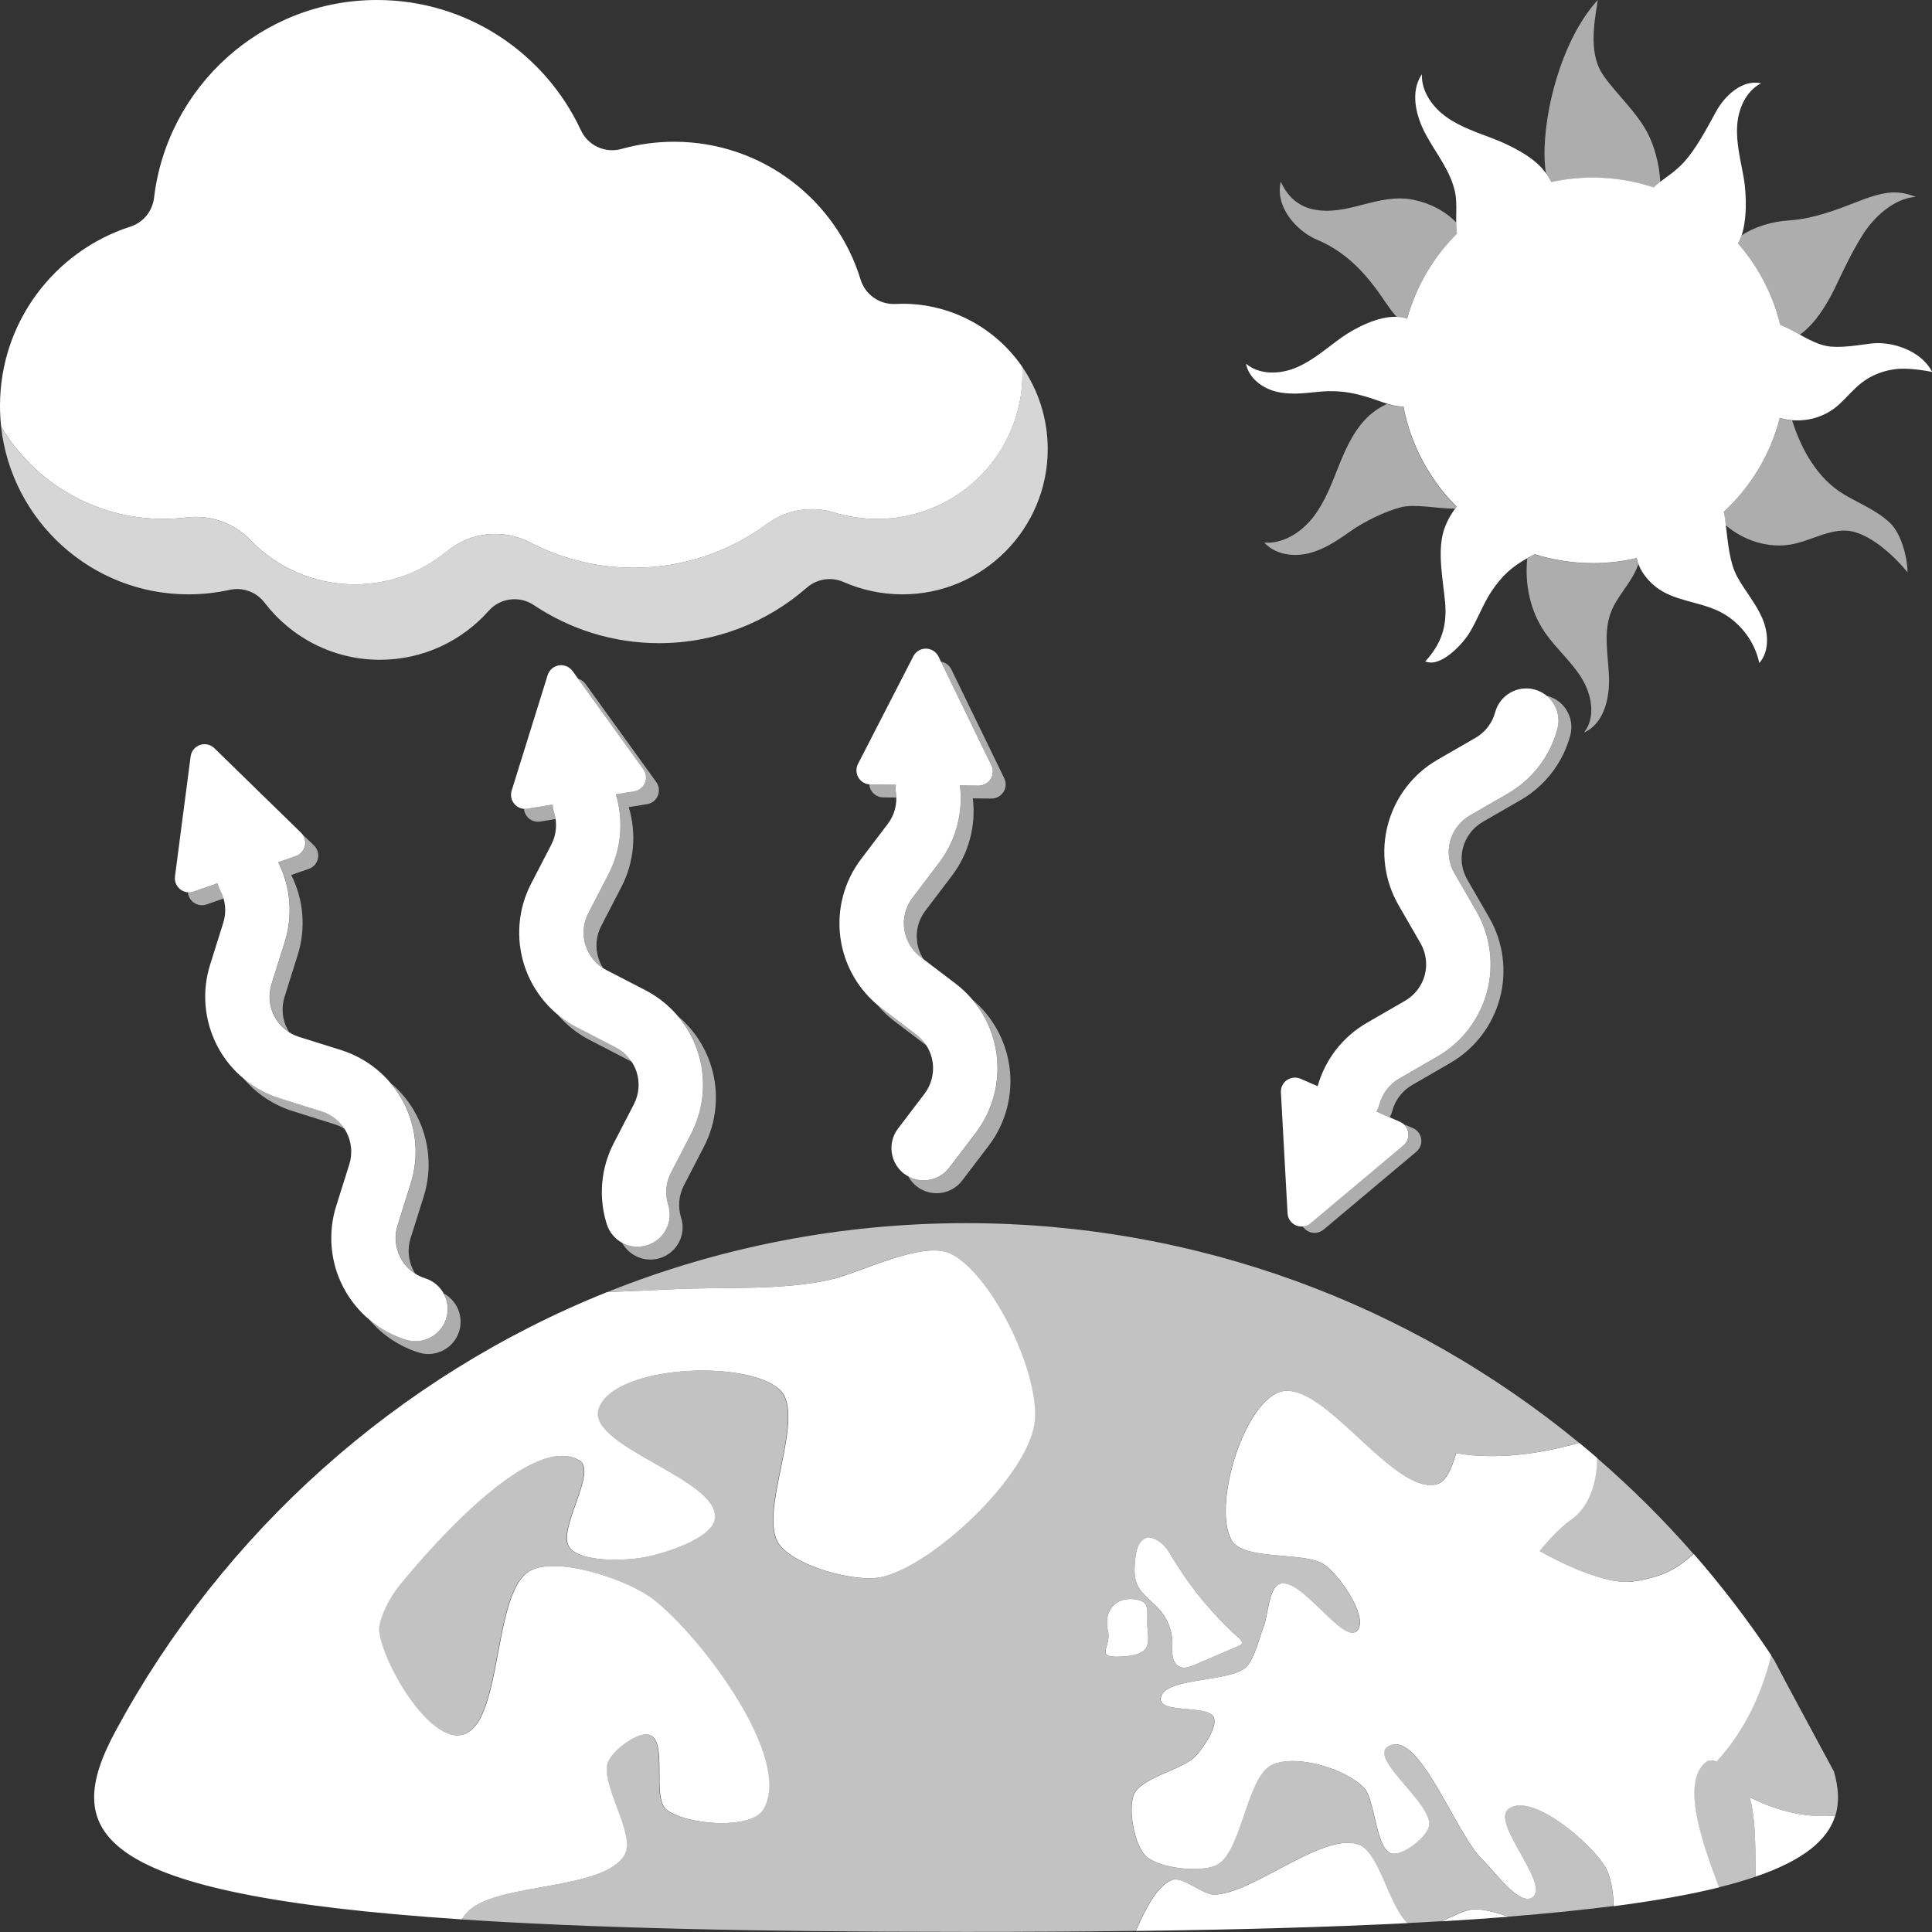<svg viewBox="0 0 300 300" xmlns="http://www.w3.org/2000/svg"><rect x="0" y="0" width="300" height="300" fill="#333333" stroke="none"/><g fill="#fff"><path d="m 139.11 121.86 l -3.96 -.05 c -.76 -.01 -1.46 -.41 -1.85 -1.06 s -.42 -1.45 -.07 -2.13 c 2.22 -4.31 6.19 -12.04 8.59 -16.71 .38 -.74 1.14 -1.2 1.97 -1.19 s 1.58 .49 1.94 1.23 c 2.29 4.72 6.09 12.54 8.21 16.9 .33 .68 .29 1.49 -.12 2.13 s -1.11 1.02 -1.87 1.02 l -2.89 -.03 c .52 4.27 -.64 8.58 -3.25 12.02 -1.36 1.78 -2.78 3.65 -4.13 5.44 -1.05 1.38 -1.51 3.12 -1.27 4.84 s 1.14 3.28 2.52 4.32 l 5.43 4.13 c 3.5 2.66 5.79 6.59 6.38 10.94 s -.57 8.76 -3.23 12.25 c -1.35 1.77 -2.76 3.63 -4.11 5.4 -1.67 2.2 -4.81 2.62 -7.01 .95 -2.19 -1.67 -2.62 -4.81 -.95 -7.01 1.35 -1.77 2.76 -3.63 4.11 -5.4 1.05 -1.38 1.51 -3.12 1.28 -4.84 s -1.14 -3.28 -2.52 -4.33 l -5.43 -4.13 c -3.49 -2.65 -5.79 -6.59 -6.38 -10.93 -.59 -4.35 .56 -8.75 3.22 -12.24 1.36 -1.78 2.78 -3.65 4.13 -5.44 1.05 -1.38 1.51 -3.12 1.27 -4.84 -.06 -.42 -.06 -.83 -.02 -1.24 z m 65.5 46.78 c 1.17 -4.14 3.91 -7.67 7.65 -9.82 1.94 -1.12 3.98 -2.3 5.92 -3.42 1.5 -.87 2.6 -2.3 3.05 -3.97 .45 -1.68 .21 -3.46 -.65 -4.96 -1.12 -1.94 -2.29 -3.97 -3.41 -5.91 -2.19 -3.8 -2.79 -8.32 -1.65 -12.56 s 3.91 -7.85 7.72 -10.04 c 1.93 -1.11 3.95 -2.28 5.88 -3.39 1.5 -.87 2.6 -2.29 3.05 -3.97 .72 -2.67 3.46 -4.25 6.13 -3.53 2.66 .72 4.25 3.46 3.53 6.13 -1.14 4.24 -3.92 7.85 -7.72 10.04 -1.93 1.11 -3.95 2.28 -5.88 3.39 -1.5 .87 -2.6 2.3 -3.05 3.97 -.45 1.68 -.22 3.46 .65 4.97 l 3.41 5.91 c 2.19 3.8 2.79 8.32 1.65 12.55 -1.14 4.24 -3.91 7.85 -7.71 10.04 -1.94 1.12 -3.97 2.3 -5.92 3.42 -1.5 .87 -2.6 2.3 -3.05 3.97 -.11 .41 -.27 .79 -.47 1.15 l 3.64 1.58 c .7 .3 1.19 .94 1.29 1.69 .11 .75 -.18 1.5 -.76 1.99 -3.71 3.12 -10.37 8.71 -14.39 12.08 -.63 .53 -1.52 .66 -2.28 .33 s -1.27 -1.06 -1.31 -1.89 c -.29 -5.24 -.77 -13.92 -1.03 -18.76 -.04 -.76 .31 -1.48 .93 -1.91 s 1.42 -.51 2.12 -.21 l 2.65 1.15 z m -118.81 -43.7 l -3.91 .64 c -.75 .12 -1.51 -.15 -2 -.72 -.5 -.57 -.66 -1.36 -.44 -2.09 1.44 -4.63 4.03 -12.93 5.59 -17.94 .25 -.79 .92 -1.37 1.74 -1.51 .82 -.13 1.64 .21 2.13 .88 3.07 4.26 8.16 11.31 10.99 15.24 .44 .62 .54 1.42 .25 2.12 s -.92 1.2 -1.67 1.32 l -2.85 .46 c 1.25 4.12 .84 8.57 -1.14 12.4 -1.03 1.99 -2.11 4.08 -3.14 6.07 -.8 1.54 -.95 3.34 -.42 4.99 s 1.69 3.03 3.23 3.83 l 6.06 3.13 c 3.9 2.02 6.84 5.5 8.17 9.68 s .94 8.72 -1.08 12.62 c -1.02 1.98 -2.1 4.05 -3.12 6.03 -.8 1.54 -.95 3.33 -.43 4.99 .84 2.63 -.62 5.44 -3.25 6.28 s -5.44 -.62 -6.28 -3.25 c -1.33 -4.18 -.94 -8.72 1.08 -12.61 1.02 -1.98 2.1 -4.05 3.12 -6.03 .8 -1.54 .95 -3.34 .43 -4.99 -.53 -1.65 -1.69 -3.03 -3.23 -3.83 l -6.06 -3.13 c -3.9 -2.02 -6.84 -5.5 -8.17 -9.68 s -.95 -8.72 1.07 -12.62 c 1.03 -1.99 2.11 -4.08 3.14 -6.07 .8 -1.54 .95 -3.34 .42 -4.99 -.13 -.4 -.2 -.81 -.23 -1.22 z m -51.99 12.2 l -3.75 1.3 c -.72 .25 -1.51 .11 -2.1 -.37 s -.89 -1.23 -.79 -1.98 c .63 -4.81 1.75 -13.43 2.43 -18.63 .11 -.82 .67 -1.51 1.45 -1.78 s 1.65 -.08 2.24 .5 c 3.76 3.67 9.98 9.74 13.45 13.12 .54 .53 .77 1.3 .61 2.04 -.17 .74 -.7 1.34 -1.42 1.59 l -2.73 .95 c 1.94 3.84 2.3 8.29 1.01 12.41 -.67 2.14 -1.38 4.38 -2.05 6.52 -.52 1.66 -.36 3.45 .44 4.99 s 2.18 2.69 3.84 3.21 l 6.51 2.04 c 4.19 1.32 7.68 4.24 9.71 8.13 s 2.43 8.43 1.11 12.62 c -.67 2.13 -1.37 4.35 -2.04 6.48 -.52 1.65 -.36 3.45 .44 4.99 s 2.18 2.7 3.84 3.22 c 2.63 .83 4.1 3.64 3.27 6.27 s -3.64 4.1 -6.27 3.27 c -4.18 -1.32 -7.67 -4.25 -9.7 -8.14 s -2.42 -8.43 -1.11 -12.61 c .67 -2.12 1.37 -4.35 2.04 -6.48 .52 -1.66 .36 -3.45 -.44 -4.99 s -2.18 -2.7 -3.84 -3.22 l -6.51 -2.04 c -4.18 -1.31 -7.68 -4.24 -9.71 -8.13 s -2.43 -8.43 -1.12 -12.61 c .67 -2.14 1.38 -4.38 2.05 -6.52 .52 -1.66 .36 -3.45 -.44 -4.99 -.2 -.38 -.34 -.76 -.43 -1.16 z" fill-rule="evenodd"/><path d="m 134.99 121.8 c .05 .01 .1 .01 .15 .01 l 3.96 .05 c -.05 .4 -.04 .82 .02 1.24 .03 .25 .05 .5 .06 .74 l -2.04 -.02 c -.76 -.01 -1.46 -.41 -1.85 -1.06 -.18 -.29 -.28 -.62 -.31 -.95 z m -53.63 3.79 c .18 .02 .35 .01 .53 -.02 l 3.91 -.64 c .03 .41 .1 .81 .23 1.22 .11 .34 .19 .69 .24 1.03 l -2.38 .39 c -.75 .12 -1.51 -.15 -2 -.72 -.31 -.36 -.49 -.8 -.53 -1.25 z m -52.18 12.95 c .3 .03 .6 -.01 .9 -.11 l 3.75 -1.3 c .09 .4 .24 .78 .43 1.16 .2 .39 .37 .8 .49 1.22 l -2.67 .93 c -.72 .25 -1.51 .11 -2.1 -.37 -.47 -.38 -.75 -.93 -.8 -1.52 z m 116.94 -35.79 c .69 .11 1.3 .56 1.61 1.2 2.29 4.72 6.09 12.54 8.21 16.9 .33 .68 .29 1.49 -.12 2.13 s -1.11 1.02 -1.87 1.02 l -2.89 -.03 c .52 4.27 -.64 8.58 -3.25 12.02 -1.36 1.78 -2.78 3.65 -4.13 5.44 -1.05 1.38 -1.51 3.12 -1.27 4.84 .13 .97 .48 1.88 1 2.69 l -.48 -.36 c -1.38 -1.05 -2.29 -2.61 -2.52 -4.32 -.23 -1.72 .22 -3.46 1.27 -4.84 1.36 -1.78 2.78 -3.65 4.13 -5.44 2.61 -3.43 3.77 -7.74 3.25 -12.02 l 2.89 .03 c .76 .01 1.47 -.38 1.87 -1.02 .41 -.64 .45 -1.45 .12 -2.13 l -7.82 -16.1 z m -56.36 2.63 c .45 .14 .86 .42 1.15 .81 3.07 4.26 8.16 11.31 10.99 15.24 .44 .62 .54 1.42 .25 2.12 s -.92 1.2 -1.67 1.32 l -2.85 .46 c 1.25 4.12 .84 8.57 -1.14 12.4 -1.03 1.99 -2.11 4.08 -3.14 6.07 -.8 1.54 -.95 3.34 -.42 4.99 .17 .54 .42 1.06 .72 1.53 -1.29 -.82 -2.25 -2.07 -2.72 -3.53 -.53 -1.65 -.38 -3.45 .42 -4.99 1.03 -1.99 2.11 -4.08 3.14 -6.07 1.98 -3.83 2.38 -8.28 1.14 -12.4 l 2.85 -.46 c .75 -.12 1.38 -.62 1.67 -1.32 s .2 -1.5 -.25 -2.12 z m -42.75 24.21 l 1.75 1.7 c .54 .53 .77 1.3 .61 2.04 -.17 .74 -.7 1.34 -1.42 1.59 l -2.73 .95 c 1.94 3.84 2.3 8.29 1.01 12.41 -.67 2.14 -1.38 4.38 -2.05 6.52 -.52 1.66 -.36 3.45 .44 4.99 .09 .17 .18 .33 .28 .49 -.96 -.61 -1.75 -1.47 -2.28 -2.49 -.8 -1.54 -.96 -3.33 -.44 -4.99 .67 -2.14 1.38 -4.38 2.05 -6.52 1.29 -4.11 .93 -8.56 -1.01 -12.41 l 2.73 -.95 c .72 -.25 1.25 -.85 1.42 -1.59 .14 -.61 0 -1.25 -.35 -1.75 z m 89.23 26.45 c .21 .18 .43 .35 .65 .52 l 5.43 4.13 c .6 .46 1.12 1.01 1.52 1.64 l -4.95 -3.76 c -.98 -.74 -1.87 -1.59 -2.65 -2.52 z m -49.72 1.42 c .93 .79 1.96 1.47 3.06 2.04 l 6.06 3.13 c 1.03 .53 1.9 1.33 2.51 2.3 -.17 -.11 -.34 -.21 -.51 -.3 l -6.06 -3.13 c -1.96 -1.01 -3.67 -2.39 -5.06 -4.04 z m 153.66 -49.42 l .12 .03 c 2.66 .72 4.25 3.46 3.53 6.13 -1.14 4.24 -3.92 7.85 -7.72 10.04 -1.93 1.11 -3.95 2.28 -5.88 3.39 -1.5 .87 -2.6 2.3 -3.05 3.97 -.45 1.68 -.22 3.46 .65 4.97 l 3.41 5.91 c 2.19 3.8 2.79 8.32 1.65 12.55 -1.14 4.24 -3.91 7.85 -7.71 10.04 -1.94 1.12 -3.97 2.3 -5.92 3.42 -1.5 .87 -2.6 2.3 -3.05 3.97 -.1 .37 -.24 .72 -.41 1.04 l -2.06 -.89 c .2 -.35 .36 -.74 .47 -1.15 .45 -1.68 1.55 -3.1 3.05 -3.97 1.94 -1.12 3.98 -2.29 5.92 -3.42 3.8 -2.19 6.57 -5.81 7.71 -10.04 1.14 -4.24 .54 -8.75 -1.65 -12.55 l -3.41 -5.91 c -.87 -1.5 -1.1 -3.29 -.65 -4.97 s 1.55 -3.11 3.05 -3.97 c 1.93 -1.11 3.95 -2.28 5.88 -3.39 3.8 -2.19 6.58 -5.8 7.72 -10.04 .53 -1.95 -.18 -3.95 -1.65 -5.16 z m -202.41 59.37 c 1.66 1.4 3.59 2.47 5.7 3.13 l 6.51 2.04 c 1.48 .46 2.73 1.43 3.56 2.73 -.48 -.31 -1 -.55 -1.56 -.73 l -6.51 -2.04 c -3.03 -.95 -5.69 -2.74 -7.7 -5.13 z m 113.24 -12.18 c 3.13 2.64 5.18 6.35 5.74 10.43 .59 4.35 -.57 8.76 -3.23 12.25 -1.35 1.77 -2.76 3.63 -4.11 5.4 -1.67 2.2 -4.81 2.62 -7.01 .95 -.58 -.44 -1.04 -.99 -1.36 -1.59 2.13 1.16 4.85 .63 6.37 -1.36 1.35 -1.77 2.76 -3.63 4.11 -5.4 2.66 -3.49 3.82 -7.9 3.23 -12.25 -.43 -3.13 -1.73 -6.05 -3.74 -8.43 z m 66.99 19.34 l 1.39 .6 c .7 .3 1.19 .94 1.29 1.69 .11 .75 -.18 1.5 -.76 1.99 -3.71 3.12 -10.37 8.71 -14.39 12.08 -.63 .53 -1.52 .66 -2.28 .33 -.41 -.18 -.74 -.47 -.97 -.83 .45 -.03 .89 -.21 1.25 -.51 4.02 -3.38 10.68 -8.97 14.39 -12.08 .58 -.49 .87 -1.24 .76 -1.99 -.07 -.5 -.32 -.96 -.68 -1.29 z m -112.72 -16.78 c 2.37 2 4.16 4.64 5.11 7.64 1.33 4.18 .94 8.72 -1.08 12.62 -1.02 1.98 -2.1 4.05 -3.12 6.03 -.8 1.54 -.95 3.33 -.43 4.99 .84 2.63 -.62 5.44 -3.25 6.28 -2.32 .74 -4.79 -.31 -5.91 -2.38 1.16 .63 2.55 .81 3.91 .38 2.63 -.83 4.09 -3.65 3.25 -6.28 -.53 -1.65 -.37 -3.45 .43 -4.99 1.02 -1.98 2.1 -4.05 3.12 -6.03 2.02 -3.9 2.41 -8.44 1.08 -12.62 -.66 -2.09 -1.73 -4 -3.11 -5.64 z m -44.61 10.38 c 1.64 1.38 3.01 3.07 4.01 5.01 2.03 3.89 2.43 8.43 1.11 12.62 -.67 2.13 -1.37 4.35 -2.04 6.48 -.52 1.65 -.36 3.45 .44 4.99 .09 .17 .18 .34 .29 .49 -.96 -.61 -1.75 -1.47 -2.29 -2.49 -.8 -1.54 -.96 -3.33 -.44 -4.99 .67 -2.13 1.37 -4.35 2.04 -6.48 1.32 -4.19 .92 -8.73 -1.11 -12.62 -.56 -1.08 -1.24 -2.09 -2.01 -3.01 z m 8.24 32.68 c 2.06 1.12 3.11 3.58 2.38 5.9 -.83 2.63 -3.64 4.1 -6.27 3.27 -3.02 -.95 -5.68 -2.74 -7.68 -5.12 1.65 1.39 3.58 2.46 5.68 3.12 2.63 .83 5.44 -.63 6.27 -3.27 .43 -1.35 .25 -2.74 -.38 -3.9 z" fill-rule="evenodd" opacity=".6"/><path d="m 226.23 36.27 c -.3 -2.05 .13 -4.41 -.29 -6.43 -.68 -3.26 -2.9 -5.94 -4.49 -8.86 -1.6 -2.92 -2.53 -6.71 -.66 -9.46 -.1 2.7 1.68 5.16 3.89 6.71 s 4.82 2.38 7.34 3.36 c 2.51 .98 5.89 2.67 7.6 4.75 .52 .63 .94 1.27 1.26 1.93 2.08 -.46 4.23 -.7 6.44 -.7 3.31 0 6.49 .54 9.46 1.53 1.3 -1.26 2.84 -2.01 4.36 -3.56 2.09 -2.12 3.87 -5.55 5.3 -8.16 s 4.12 -5.07 7.03 -4.45 c -2.38 1.21 -3.58 4.01 -3.73 6.67 s .54 5.29 1.01 7.92 .56 6.92 -.45 9.39 c -.13 .32 -.28 .61 -.43 .89 3.12 3.57 5.41 7.88 6.56 12.64 2.42 .95 4.71 2.79 7.16 3.28 1.99 .4 4.95 -.13 6.96 -.38 3.36 -.41 7.9 1.22 9.47 4.42 -1.54 -.33 -3.85 -.6 -5.29 -.48 -2.04 .17 -4.04 .9 -5.66 2.16 -1.26 .98 -2.28 2.23 -3.45 3.32 -2.51 2.32 -6.03 3.05 -9.27 2.14 -1.44 5.68 -4.51 10.71 -8.68 14.57 .15 .65 .22 1.32 .3 1.95 .32 2.53 .54 5.86 1.78 8.13 1.19 2.18 2.86 4.09 3.86 6.37 1 2.27 1.2 5.17 -.43 7.04 -.72 -3.47 -3.14 -6.56 -6.34 -8.08 -3.17 -1.51 -7.04 -1.58 -9.78 -3.79 -1.66 -1.34 -2.58 -2.87 -2.93 -4.43 -2.18 .51 -4.46 .78 -6.8 .78 -3.15 0 -6.18 -.49 -9.03 -1.39 -.29 .16 -.62 .32 -.99 .53 -2.58 1.45 -4.06 2.79 -5.72 5.25 -1.3 1.93 -2.29 4.7 -3.55 6.65 -1.07 1.65 -4.38 5.24 -6.73 4.22 2.49 -2.7 3.42 -5.44 3.08 -9.2 -.31 -3.4 -1.19 -7.61 -.27 -10.9 .37 -1.32 1.11 -2.72 2.07 -3.92 -4.17 -4.16 -7.11 -9.54 -8.26 -15.55 -1.09 -.01 -2.22 -.31 -3.26 -.68 -3.68 -1.33 -6.29 -2.01 -10.26 -1.58 -2.16 .23 -4.38 .46 -6.47 -.12 s -4.06 -2.14 -4.46 -4.27 c 2.12 1.78 5.32 1.66 7.86 .57 2.55 -1.09 4.65 -2.97 6.9 -4.59 2.25 -1.61 5.85 -3.39 8.62 -3.26 .57 .03 1.12 .13 1.63 .3 1.41 -5.09 4.13 -9.64 7.77 -13.25 z"/><path d="m 240.05 26.91 c -.2 -1.25 -.25 -2.55 -.21 -3.9 .26 -7.84 3.34 -17.68 8.27 -23.01 -.72 4.22 -1.32 8.64 .88 11.74 2.19 3.09 5.01 5.5 6.81 8.85 .98 1.82 1.87 4.79 2.01 7.65 -.36 .28 -.7 .56 -1.03 .89 -2.97 -.99 -6.15 -1.53 -9.46 -1.53 -2.21 0 -4.37 .24 -6.44 .7 -.23 -.47 -.5 -.93 -.83 -1.37 z m -23.16 22.32 l -.03 -.04 c -1.18 -1.3 -2.06 -2.83 -3.1 -4.23 -2.62 -3.51 -5.38 -6.1 -9.26 -7.74 -3.28 -1.38 -6.57 -5.24 -5.61 -9 .94 2.15 2.58 3.74 4.93 4.27 5.37 1.2 10.09 -2.57 15.64 -1.47 2.5 .5 4.9 1.7 6.67 3.53 .01 .59 .03 1.17 .11 1.73 -3.64 3.62 -6.36 8.16 -7.77 13.25 -.5 -.17 -1.02 -.27 -1.58 -.3 z m 53.54 -12.67 c 2.13 -1.41 4.78 -2.17 7.43 -2.34 3.65 -.23 7.43 -1.67 10.19 -2.76 4.19 -1.66 6.42 -2.1 9.41 -.89 -3.29 .22 -6.43 3.06 -8.19 5.84 -1.77 2.79 -2.97 5.46 -4.41 8.43 -1.21 2.49 -3.04 5.47 -5.39 7.14 -1.01 -.56 -2.02 -1.12 -3.05 -1.53 -1.15 -4.76 -3.44 -9.07 -6.56 -12.64 .16 -.28 .3 -.57 .43 -.89 .05 -.12 .1 -.25 .14 -.37 z m -55.02 26.17 c .82 .25 1.67 .42 2.5 .43 1.15 6.02 4.09 11.4 8.26 15.55 -.07 .09 -.14 .18 -.21 .27 -2.89 .02 -6.22 -.79 -8.48 -.2 -2.42 .64 -5.56 2.16 -7.61 3.6 s -4.16 2.91 -6.59 3.52 c -2.43 .62 -5.28 .21 -6.96 -1.64 3.01 .21 5.85 -1.67 7.68 -4.07 s 2.85 -5.3 3.99 -8.1 c 1.13 -2.8 2.46 -5.62 4.71 -7.64 .81 -.72 1.73 -1.3 2.71 -1.74 z m 52.55 18.81 l -.01 -.1 c -.08 -.63 -.15 -1.3 -.3 -1.95 4.17 -3.86 7.24 -8.89 8.68 -14.57 .64 .18 1.3 .3 1.95 .35 .03 .09 .06 .18 .09 .28 1.4 4.34 3.87 8.75 7.89 11.18 2.38 1.44 5.17 2.49 7.24 4.49 1.86 1.8 2.69 5.64 2.71 7.65 -2.01 -2.44 -5.24 -5.48 -8.41 -6.31 -3.11 -.81 -6.52 1.41 -9.56 1.96 -3.65 .67 -7.49 -.57 -10.29 -2.98 z m -30.79 5.13 l .12 -.07 c .37 -.21 .7 -.37 .99 -.53 2.85 .9 5.89 1.39 9.03 1.39 2.34 0 4.62 -.27 6.8 -.78 .07 .31 .16 .62 .28 .93 -.03 .11 -.07 .21 -.11 .32 -.97 2.6 -3.17 4.58 -4.15 7.18 -1.19 3.14 -.41 6.63 -.29 9.99 .13 3.36 -.8 7.28 -3.87 8.65 1.87 -2.39 1.19 -5.95 -.41 -8.51 -1.6 -2.57 -3.98 -4.57 -5.69 -7.07 -2.29 -3.34 -3.12 -7.48 -2.72 -11.49 z" opacity=".6"/><g fill-rule="evenodd"><path d="m 158.74 56.97 c -4.07 -5.92 -10.89 -9.8 -18.6 -9.8 -.38 0 -.76 .01 -1.13 .03 -2.46 .11 -4.68 -1.47 -5.39 -3.83 -3.8 -12.38 -15.34 -21.36 -28.95 -21.36 -2.82 0 -5.55 .39 -8.14 1.11 -2.54 .73 -5.24 -.51 -6.34 -2.92 -5.56 -11.93 -17.64 -20.2 -31.65 -20.2 -17.84 0 -32.57 13.43 -34.62 30.72 -.25 2.1 -1.71 3.86 -3.73 4.49 -11.72 3.8 -20.19 14.82 -20.19 27.8 0 1.1 .06 2.18 .18 3.25 5.11 8.57 14.47 14.31 25.16 14.31 1.23 0 2.44 -.08 3.63 -.22 3.67 -.45 7.35 .85 9.92 3.52 4.1 4.24 9.84 6.87 16.19 6.87 5.43 0 10.42 -1.92 14.31 -5.13 3.66 -3.03 8.78 -3.56 12.99 -1.35 4.8 2.49 10.25 3.9 16.03 3.9 7.76 0 14.92 -2.54 20.72 -6.83 3 -2.2 6.87 -2.84 10.42 -1.74 2.11 .64 4.34 .99 6.66 .99 12.45 0 22.56 -10.11 22.56 -22.56 0 -.35 -.01 -.7 -.02 -1.05 z"/><path d="m 158.74 56.97 c .02 .35 .02 .7 .02 1.05 0 12.45 -10.11 22.56 -22.56 22.56 -2.32 0 -4.55 -.35 -6.66 -.99 -3.55 -1.1 -7.42 -.46 -10.42 1.74 -5.79 4.29 -12.96 6.83 -20.72 6.83 -5.78 0 -11.23 -1.41 -16.03 -3.9 -4.21 -2.21 -9.32 -1.67 -12.99 1.35 -3.9 3.2 -8.88 5.13 -14.31 5.13 -6.35 0 -12.09 -2.63 -16.19 -6.87 -2.57 -2.66 -6.24 -3.96 -9.92 -3.52 -1.19 .15 -2.4 .22 -3.63 .22 -10.69 0 -20.05 -5.75 -25.16 -14.31 1.62 14.63 14.04 26.03 29.09 26.03 2.18 0 4.31 -.24 6.36 -.69 2.05 -.47 4.19 .31 5.46 1.98 4.12 5.39 10.62 8.87 17.92 8.87 6.72 0 12.76 -2.95 16.9 -7.62 1.78 -1.99 4.76 -2.36 6.98 -.88 5.57 3.73 12.26 5.92 19.46 5.92 8.78 0 16.8 -3.25 22.93 -8.61 1.57 -1.38 3.8 -1.73 5.71 -.89 2.8 1.23 5.9 1.92 9.15 1.92 12.45 0 22.56 -10.11 22.56 -22.56 0 -4.73 -1.46 -9.13 -3.96 -12.76 z" opacity=".8"/><path d="m 247.95 226.37 c 5.35 4.62 10.37 9.61 15.01 14.92 -1.16 .81 -3.25 3.49 -9.52 4.29 -5.17 .66 -14.42 -4.75 -14.42 -4.75 s 2.56 -3.22 4.81 -4.79 c 4.18 -2.91 4.13 -8.89 4.11 -9.68 z m -72.02 21.94 c 2.56 .22 2.22 1.34 2.22 3.78 s 1.22 4.79 -3.67 5.12 c -4.71 .32 -2.01 -1.22 -2.4 -3.72 -.02 -.1 -.02 -.19 -.05 -.29 -.42 -1.69 .03 -3.3 1.19 -4.19 .67 -.52 1.58 -.8 2.7 -.7 z m 12.15 1.72 c 1.37 1.52 2.79 2.99 4.33 4.33 .28 .24 .58 .62 .39 .93 -.08 .13 -.24 .2 -.38 .26 l -6.96 2.99 c -.37 .16 -.76 .31 -1.16 .39 -.35 .07 -.7 .07 -1.03 -.06 -.67 -.26 -1.06 -.98 -1.18 -1.68 -.13 -.71 -.04 -1.43 -.05 -2.15 -.02 -1.67 -.63 -3.32 -1.65 -4.64 -.08 -.1 -.14 -.21 -.22 -.31 -1.21 -1.41 -2.94 -2.44 -3.64 -4.16 -.48 -1.19 -.38 -2.53 -.25 -3.8 .08 -.77 .18 -1.55 .55 -2.22 s 1.11 -1.34 1.85 -1.15 c 1.34 .36 2.28 1.27 2.97 2.47 .38 .66 .81 1.29 1.22 1.94 1.54 2.44 3.29 4.74 5.21 6.88 z m 87.2 7.43 l .24 .36 c 1.53 2.96 6.05 11.33 9.25 17.25 .72 2.48 .87 4.76 .22 6.86 -.2 .02 -.4 .03 -.59 .04 -4.91 .3 -9.35 -1.19 -12.7 -2.89 .63 2.22 .82 5.02 .88 8 .03 1.42 .03 2.88 .03 4.33 -1.71 .58 -3.61 1.14 -5.73 1.66 -.38 -.99 -.76 -2.01 -1.12 -3.04 -2.41 -6.75 -4.24 -13.87 -.86 -16.46 l .08 -.06 c .18 -.11 .39 -.16 .64 -.16 .27 0 .57 .07 .88 .17 4.51 -4.91 7.08 -10.79 8.49 -16.5 z m -181 -56.82 c 17.23 -6.91 36.03 -10.71 55.72 -10.71 36.13 0 69.29 12.8 95.19 34.1 -6.02 1.71 -12.77 2.7 -19.11 1.61 -.48 1.69 -1.14 3.41 -2.04 4.28 -.24 .23 -.51 .41 -.79 .5 -5.62 1.84 -14.35 -10.92 -20.96 -13.86 -1.36 -.61 -2.63 -.8 -3.77 -.36 -5.6 2.18 -10.23 17.67 -7.33 22.94 .23 .42 .6 .76 1.06 1.04 3.05 1.85 10.4 1 13.14 2.63 2.3 1.36 6.91 7.91 5.48 10.18 -1.99 3.16 -9.01 -8.62 -12.35 -6.96 -1.53 .75 -1.67 4.84 -2.29 6.42 -.64 1.63 -1.49 5.21 -2.75 6.42 -1.69 1.62 -6.93 1.76 -10.3 2.67 -1.75 .48 -3.01 1.16 -2.98 2.37 .01 .62 .62 .94 1.49 1.14 2.2 .5 6.14 .18 6.75 1.61 .65 1.51 -1.66 4.74 -2.75 5.96 -1.87 2.12 -8.48 3.37 -9.62 5.96 -.99 2.25 .05 7.96 1.83 9.64 2.02 1.9 8.52 2.63 10.99 1.38 3.98 -2.02 4.6 -13.84 8.7 -15.6 3.8 -1.63 11.27 .64 14.17 3.6 1.73 1.77 1.84 9.28 4.14 10.16 1.69 .65 5.52 -2.37 5.95 -4.13 .84 -3.39 -9.31 -10.45 -6.41 -12.39 4.73 -3.17 10.54 13.5 14.66 17.43 1.77 1.69 5.75 7.33 7.79 5.96 2.96 -1.98 -6.51 -11.63 -3.66 -13.77 3.54 -2.65 12.95 5.32 15.11 9.18 .68 1.22 1.2 3.68 1.2 5.92 -4.81 .62 -10.21 1.17 -16.27 1.65 -2.13 -.71 -4.08 -1.22 -5.54 -1.14 -1.26 .07 -3.1 1.05 -4.9 1.85 l -1.56 .09 c -.65 .04 -1.3 .07 -1.95 .11 l -1.76 .09 c -2.94 -2.6 -4.38 -11.13 -7.7 -12.23 -5.64 -1.87 -16.5 7.83 -22.44 7.8 -1.7 -.01 -4.81 -2.87 -6.41 -2.29 -2.3 .82 -4.14 4.44 -5.67 7.94 -8.21 .1 -16.99 .15 -26.38 .15 -33.25 0 -58.86 -.64 -78.38 -1.94 .43 -.6 .86 -1.11 1.3 -1.49 4.82 -4.19 20.83 -3.02 24.05 -8.53 1.86 -3.19 -4.02 -11.19 -2.5 -14.56 .79 -1.75 4.75 -4.77 6.51 -4.02 2.71 1.16 .21 9.69 2.5 11.55 2.93 2.36 13.09 3.22 15.03 0 4.76 -7.88 -9.78 -26.98 -17.04 -32.63 -3.86 -3.01 -14.67 -6.72 -19.04 -4.52 -6.22 3.13 -4.12 24.71 -11.02 25.6 -5.05 .65 -11.87 -11.01 -12.53 -16.06 -.24 -1.9 1.8 -5.55 3.01 -7.03 5.4 -6.64 20.71 -23.96 28.06 -19.58 2.93 1.74 -3.6 10.87 -1.5 13.55 1.79 2.29 8.67 2.04 11.52 1.51 3.09 -.58 10.62 -2.91 11.02 -6.02 .8 -6.16 -20.02 -11.18 -18.04 -17.07 2.25 -6.7 22.81 -7.74 28.06 -3.01 4.47 4.03 -3.56 19.24 0 24.1 2.49 3.39 11.96 6.03 16.03 5.02 4.43 -1.09 10.65 -5.6 15.61 -10.8 4.1 -4.3 7.33 -9.07 7.94 -12.79 .86 -5.15 -2.66 -14.63 -7.14 -20.92 -1.88 -2.64 -3.92 -4.73 -5.89 -5.68 -4.27 -2.07 -13.92 2.94 -18.54 4.02 -7.59 1.76 -16.77 1.12 -24.55 1.51 -2.28 .11 -5.69 .27 -10.2 .45 z" opacity=".7"/></g><path d="m 174.49 257.21 c 4.89 -.33 3.66 -2.67 3.66 -5.12 s .33 -3.56 -2.22 -3.78 c -1.12 -.1 -2.03 .18 -2.7 .7 -1.16 .89 -1.61 2.5 -1.19 4.19 .02 .1 .03 .19 .05 .29 .39 2.5 -2.31 4.04 2.4 3.72 z m 5.69 -7.14 c .08 .1 .14 .21 .22 .31 1.02 1.33 1.62 2.97 1.65 4.65 .01 .72 -.08 1.44 .04 2.15 s .51 1.42 1.18 1.68 c .33 .13 .68 .12 1.03 .06 .39 -.07 .79 -.23 1.16 -.38 l 6.96 -2.99 c .14 -.06 .3 -.13 .38 -.26 .19 -.31 -.11 -.68 -.39 -.92 -1.54 -1.34 -2.96 -2.81 -4.33 -4.33 -1.93 -2.14 -3.67 -4.44 -5.21 -6.88 -.41 -.64 -.84 -1.27 -1.22 -1.94 -.69 -1.2 -1.63 -2.11 -2.97 -2.47 -.74 -.2 -1.48 .47 -1.85 1.14 s -.47 1.46 -.55 2.22 c -.13 1.28 -.23 2.62 .25 3.81 .7 1.72 2.44 2.75 3.64 4.16 z m 92.43 41.34 c -.01 -1.45 -.01 -2.91 -.04 -4.33 -.06 -2.97 -.25 -5.78 -.88 -8 3.36 1.7 7.79 3.18 12.7 2.89 .2 -.01 .39 -.03 .59 -.04 -1.16 3.76 -4.87 6.91 -12.38 9.48 z m -22.05 4.57 c 0 -2.23 -.51 -4.7 -1.2 -5.92 -2.17 -3.86 -11.58 -11.83 -15.11 -9.18 -2.84 2.14 6.62 11.79 3.66 13.76 -2.04 1.36 -6.01 -4.27 -7.79 -5.97 -4.12 -3.93 -9.93 -20.6 -14.65 -17.43 -2.9 1.94 7.25 9 6.41 12.39 -.44 1.76 -4.26 4.78 -5.95 4.13 -2.31 -.89 -2.41 -8.4 -4.14 -10.16 -2.9 -2.96 -10.37 -5.23 -14.17 -3.6 -4.1 1.76 -4.72 13.58 -8.7 15.6 -2.47 1.25 -8.97 .52 -10.99 -1.38 -1.79 -1.68 -2.82 -7.39 -1.83 -9.63 1.14 -2.59 7.74 -3.84 9.62 -5.96 1.09 -1.23 3.4 -4.46 2.75 -5.96 -.62 -1.43 -4.55 -1.11 -6.75 -1.62 -.87 -.2 -1.48 -.52 -1.49 -1.14 -.03 -1.21 1.23 -1.9 2.98 -2.37 3.37 -.92 8.61 -1.05 10.3 -2.68 1.26 -1.21 2.11 -4.8 2.75 -6.42 .62 -1.59 .76 -5.67 2.29 -6.42 3.34 -1.65 10.36 10.12 12.35 6.97 1.43 -2.26 -3.18 -8.81 -5.48 -10.18 -2.74 -1.63 -10.09 -.78 -13.14 -2.63 -.46 -.28 -.83 -.62 -1.06 -1.04 -2.91 -5.27 1.73 -20.76 7.33 -22.94 1.13 -.44 2.4 -.24 3.77 .36 6.61 2.94 15.34 15.7 20.96 13.86 1.32 -.43 2.22 -2.63 2.83 -4.77 6.34 1.08 13.08 .1 19.11 -1.61 .93 .77 1.85 1.54 2.77 2.33 .02 .79 .07 6.77 -4.11 9.68 -2.25 1.57 -4.81 4.79 -4.81 4.79 s 9.25 5.4 14.42 4.75 c 6.26 -.8 8.36 -3.49 9.52 -4.29 4.34 4.97 8.36 10.22 12.03 15.73 -1.41 5.72 -3.98 11.6 -8.49 16.5 -.63 -.21 -1.2 -.25 -1.57 .03 -3.42 2.57 -1.59 9.71 .83 16.48 .37 1.03 .75 2.05 1.12 3.04 -4.46 1.1 -9.85 2.07 -16.32 2.91 z m -156.28 -95.34 c 4.51 -.18 7.92 -.34 10.2 -.45 7.78 -.39 16.96 .25 24.55 -1.51 4.62 -1.07 14.27 -6.09 18.54 -4.02 1.97 .95 4.01 3.04 5.89 5.68 4.48 6.29 8 15.77 7.14 20.92 -.62 3.72 -3.85 8.49 -7.94 12.79 -4.96 5.2 -11.18 9.71 -15.61 10.8 -4.08 1 -13.55 -1.63 -16.03 -5.02 -3.56 -4.85 4.47 -20.07 0 -24.1 -5.25 -4.72 -25.81 -3.69 -28.06 3.01 -1.98 5.89 18.84 10.91 18.04 17.07 -.4 3.12 -7.94 5.45 -11.02 6.02 -2.86 .54 -9.73 .79 -11.52 -1.51 -2.1 -2.68 4.43 -11.81 1.5 -13.55 -7.35 -4.38 -22.66 12.94 -28.06 19.58 -1.21 1.48 -3.25 5.13 -3.01 7.03 .66 5.05 7.48 16.71 12.53 16.06 6.9 -.89 4.81 -22.47 11.02 -25.6 4.37 -2.2 15.18 1.51 19.04 4.52 7.26 5.65 21.8 24.75 17.04 32.63 -1.95 3.22 -12.11 2.36 -15.03 0 -2.29 -1.85 .21 -10.39 -2.51 -11.55 -1.76 -.75 -5.73 2.27 -6.51 4.02 -1.52 3.37 4.37 11.37 2.51 14.56 -3.22 5.51 -19.24 4.34 -24.05 8.53 -.43 .38 -.87 .89 -1.29 1.49 -57.95 -3.86 -62.21 -13.51 -53.63 -29.37 16.61 -30.69 43.62 -54.96 76.29 -68.05 z m 129.57 97.7 c 1.8 -.8 3.64 -1.78 4.9 -1.85 1.46 -.09 3.41 .43 5.54 1.14 -3.29 .26 -6.77 .5 -10.44 .71 z m -47.48 1.5 c 1.53 -3.5 3.37 -7.12 5.67 -7.94 1.6 -.57 4.71 2.29 6.41 2.29 5.94 .03 16.8 -9.67 22.44 -7.8 3.32 1.11 4.76 9.63 7.7 12.23 -12.01 .61 -25.99 1.01 -42.22 1.22 z"/></g></svg>